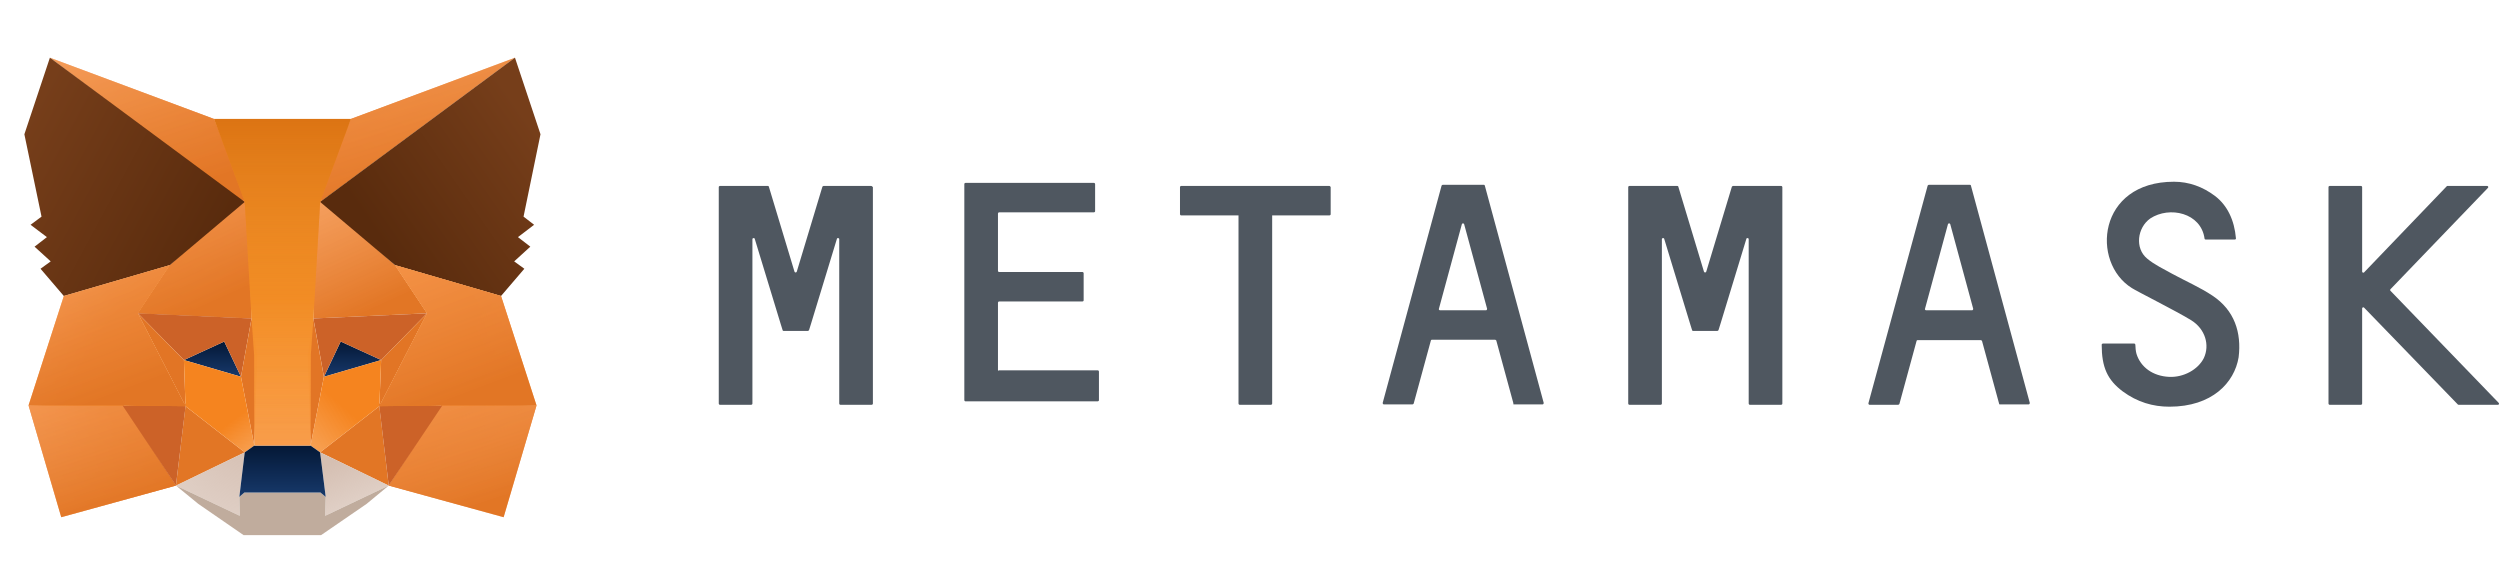 <svg xmlns="http://www.w3.org/2000/svg" width="218" height="51" viewBox="0 0 218 51" fill="none"><path d="M192.94 25.789C191.839 25.055 190.605 24.521 189.438 23.887C188.671 23.454 187.87 23.087 187.237 22.553C186.136 21.652 186.37 19.851 187.504 19.05C189.171 17.949 191.939 18.549 192.239 20.818C192.239 20.851 192.273 20.885 192.339 20.885H194.874C194.941 20.885 194.974 20.851 194.974 20.785C194.84 19.217 194.24 17.916 193.14 17.082C192.072 16.281 190.872 15.847 189.571 15.847C182.901 15.847 182.301 22.887 185.903 25.122C186.303 25.389 189.838 27.157 191.072 27.924C192.306 28.692 192.706 30.093 192.173 31.227C191.672 32.228 190.405 32.928 189.138 32.862C187.737 32.795 186.67 32.028 186.303 30.86C186.236 30.66 186.203 30.226 186.203 30.059C186.203 30.026 186.17 29.959 186.103 29.959H183.368C183.335 29.959 183.268 29.993 183.268 30.059C183.268 32.028 183.768 33.129 185.102 34.13C186.37 35.064 187.737 35.464 189.171 35.464C192.906 35.464 194.84 33.362 195.207 31.16C195.474 28.992 194.84 27.057 192.94 25.789Z" fill="#4F5760"></path><path d="M75.949 16.214H71.814C71.78 16.214 71.747 16.247 71.713 16.281L69.479 23.687C69.446 23.787 69.312 23.787 69.279 23.687L67.045 16.281C67.045 16.247 67.011 16.214 66.945 16.214H62.776C62.742 16.214 62.676 16.247 62.676 16.314V35.197C62.676 35.23 62.709 35.297 62.776 35.297H65.51C65.544 35.297 65.611 35.264 65.611 35.197V20.851C65.611 20.751 65.777 20.718 65.811 20.818L68.078 28.258L68.245 28.792C68.245 28.825 68.278 28.858 68.345 28.858H70.446C70.48 28.858 70.513 28.825 70.546 28.792L70.713 28.258L72.981 20.818C73.014 20.718 73.181 20.751 73.181 20.851V35.197C73.181 35.23 73.214 35.297 73.281 35.297H76.016C76.049 35.297 76.116 35.264 76.116 35.197V16.314C76.049 16.247 76.016 16.214 75.949 16.214Z" fill="#4F5760"></path><path d="M151.119 16.214C151.086 16.214 151.052 16.247 151.019 16.281L148.785 23.687C148.751 23.787 148.618 23.787 148.585 23.687L146.35 16.281C146.35 16.247 146.317 16.214 146.25 16.214H142.081C142.048 16.214 141.981 16.247 141.981 16.314V35.197C141.981 35.23 142.015 35.297 142.081 35.297H144.816C144.849 35.297 144.916 35.264 144.916 35.197V20.851C144.916 20.751 145.083 20.718 145.116 20.818L147.384 28.258L147.551 28.792C147.551 28.825 147.584 28.858 147.651 28.858H149.752C149.785 28.858 149.818 28.825 149.852 28.792L150.019 28.258L152.286 20.818C152.32 20.718 152.486 20.751 152.486 20.851V35.197C152.486 35.23 152.52 35.297 152.586 35.297H155.321C155.354 35.297 155.421 35.264 155.421 35.197V16.314C155.421 16.281 155.388 16.214 155.321 16.214H151.119Z" fill="#4F5760"></path><path d="M115.902 16.214H102.996C102.962 16.214 102.895 16.247 102.895 16.314V18.683C102.895 18.716 102.929 18.783 102.996 18.783H107.998V35.197C107.998 35.23 108.031 35.297 108.098 35.297H110.833C110.866 35.297 110.933 35.264 110.933 35.197V18.783H115.935C115.969 18.783 116.035 18.75 116.035 18.683V16.314C116.002 16.247 115.969 16.214 115.902 16.214Z" fill="#4F5760"></path><path d="M125.473 26.923L127.474 19.55C127.508 19.45 127.641 19.45 127.674 19.55L129.675 26.923C129.675 26.99 129.642 27.057 129.575 27.057H125.573C125.507 27.057 125.44 26.99 125.473 26.923ZM132.01 35.264H134.511C134.578 35.264 134.611 35.197 134.611 35.13L129.475 16.181C129.475 16.147 129.442 16.114 129.375 16.114H125.807C125.773 16.114 125.74 16.147 125.707 16.181L120.571 35.13C120.571 35.197 120.604 35.264 120.671 35.264H123.172C123.205 35.264 123.239 35.23 123.272 35.197L124.773 29.692C124.773 29.659 124.806 29.626 124.873 29.626H130.376C130.409 29.626 130.442 29.659 130.476 29.692L131.976 35.197C131.91 35.23 131.976 35.264 132.01 35.264Z" fill="#4F5760"></path><path d="M167.861 26.923L169.862 19.55C169.895 19.45 170.028 19.45 170.062 19.55L172.063 26.923C172.063 26.99 172.029 27.057 171.963 27.057H167.961C167.894 27.057 167.827 26.99 167.861 26.923ZM174.397 35.264H176.898C176.965 35.264 176.998 35.197 176.998 35.13L171.863 16.181C171.863 16.147 171.829 16.114 171.763 16.114H168.194C168.161 16.114 168.127 16.147 168.094 16.181L162.925 35.164C162.925 35.23 162.958 35.297 163.025 35.297H165.526C165.56 35.297 165.593 35.264 165.626 35.23L167.127 29.726C167.127 29.692 167.16 29.659 167.227 29.659H172.73C172.763 29.659 172.796 29.692 172.83 29.726L174.33 35.23C174.297 35.23 174.33 35.264 174.397 35.264Z" fill="#4F5760"></path><path d="M87.023 32.261V26.389C87.023 26.356 87.057 26.289 87.124 26.289H94.394C94.427 26.289 94.494 26.256 94.494 26.189V23.82C94.494 23.787 94.46 23.72 94.394 23.72H87.124C87.09 23.72 87.023 23.687 87.023 23.62V18.616C87.023 18.583 87.057 18.516 87.124 18.516H95.394C95.428 18.516 95.494 18.483 95.494 18.416V16.047C95.494 16.014 95.461 15.947 95.394 15.947H84.189C84.155 15.947 84.089 15.98 84.089 16.047V34.897C84.089 34.93 84.122 34.997 84.189 34.997H95.728C95.761 34.997 95.828 34.963 95.828 34.897V32.395C95.828 32.361 95.794 32.294 95.728 32.294H87.09C87.057 32.361 87.023 32.328 87.023 32.261Z" fill="#4F5760"></path><path d="M217.885 35.13L208.447 25.355C208.414 25.322 208.414 25.255 208.447 25.222L216.951 16.381C217.018 16.314 216.951 16.214 216.885 16.214H213.416C213.383 16.214 213.383 16.214 213.35 16.247L206.146 23.754C206.079 23.821 205.979 23.754 205.979 23.687V16.314C205.979 16.281 205.946 16.214 205.879 16.214H203.145C203.111 16.214 203.045 16.247 203.045 16.314V35.197C203.045 35.23 203.078 35.297 203.145 35.297H205.879C205.913 35.297 205.979 35.264 205.979 35.197V26.89C205.979 26.823 206.079 26.756 206.146 26.823L214.317 35.264C214.317 35.264 214.35 35.297 214.383 35.297H217.852C217.885 35.297 217.952 35.164 217.885 35.13Z" fill="#4F5760"></path><g clip-path="url(#clip0_5457_170899)"><g clip-path="url(#clip1_5457_170899)"><path d="M44.908 5.03L27.325 18.04L30.595 10.373L44.908 5.03Z" fill="url(#paint0_linear_5457_170899)"></path><path d="M44.908 5.03L27.325 18.04L30.595 10.373L44.908 5.03Z" fill="url(#paint1_linear_5457_170899)"></path><path d="M4.351 5.03L21.776 18.161L18.664 10.373L4.351 5.03Z" fill="url(#paint2_linear_5457_170899)"></path><path d="M4.351 5.03L21.776 18.161L18.664 10.373L4.351 5.03Z" fill="url(#paint3_linear_5457_170899)"></path><path d="M38.577 35.195L33.898 42.342L43.916 45.1L46.785 35.352L38.577 35.195Z" fill="url(#paint4_linear_5457_170899)"></path><path d="M38.577 35.195L33.898 42.342L43.916 45.1L46.785 35.352L38.577 35.195Z" fill="url(#paint5_linear_5457_170899)"></path><path d="M2.489 35.352L5.341 45.1L15.341 42.342L10.681 35.195L2.489 35.352Z" fill="url(#paint6_linear_5457_170899)"></path><path d="M2.489 35.352L5.341 45.1L15.341 42.342L10.681 35.195L2.489 35.352Z" fill="url(#paint7_linear_5457_170899)"></path><path d="M14.803 23.122L12.021 27.32L21.933 27.771L21.603 17.103L14.803 23.122Z" fill="url(#paint8_linear_5457_170899)"></path><path d="M14.803 23.122L12.021 27.32L21.933 27.771L21.603 17.103L14.803 23.122Z" fill="url(#paint9_linear_5457_170899)"></path><path d="M34.456 23.122L27.551 16.982L27.325 27.771L37.238 27.32L34.456 23.122Z" fill="url(#paint10_linear_5457_170899)"></path><path d="M15.342 42.342L21.342 39.446L16.177 35.421L15.342 42.342Z" fill="#E27625"></path><path d="M27.914 39.446L33.897 42.342L33.079 35.421L27.914 39.446Z" fill="#E27625"></path><path d="M33.897 42.342L27.914 39.445L28.401 43.331L28.349 44.979L33.897 42.342Z" fill="url(#paint11_linear_5457_170899)"></path><path d="M15.342 42.342L20.907 44.979L20.872 43.331L21.342 39.445L15.342 42.342Z" fill="url(#paint12_radial_5457_170899)"></path><path d="M21.012 32.853L16.038 31.396L19.551 29.782L21.012 32.853Z" fill="url(#paint13_linear_5457_170899)"></path><path d="M28.248 32.853L29.709 29.782L33.239 31.396L28.248 32.853Z" fill="url(#paint14_linear_5457_170899)"></path><path d="M15.341 42.342L16.21 35.195L10.68 35.352L15.341 42.342Z" fill="#CC6228"></path><path d="M33.046 35.195L33.898 42.342L38.576 35.352L33.046 35.195Z" fill="#CC6228"></path><path d="M37.238 27.32L27.325 27.771L28.247 32.853L29.708 29.783L33.238 31.396L37.238 27.32Z" fill="#CC6228"></path><path d="M16.038 31.396L19.551 29.783L21.012 32.853L21.933 27.771L12.021 27.32L16.038 31.396Z" fill="#CC6228"></path><path d="M12.021 27.32L16.177 35.42L16.038 31.396L12.021 27.32Z" fill="#E27525"></path><path d="M33.237 31.396L33.081 35.42L37.238 27.32L33.237 31.396Z" fill="#E27525"></path><path d="M21.933 27.771L21.012 32.854L22.177 38.856L22.438 30.946L21.933 27.771Z" fill="#E27525"></path><path d="M27.322 27.771L26.835 30.928L27.078 38.856L28.244 32.854L27.322 27.771Z" fill="#E27525"></path><path d="M28.244 32.853L27.079 38.855L27.914 39.445L33.079 35.421L33.236 31.396L28.244 32.853Z" fill="url(#paint15_linear_5457_170899)"></path><path d="M16.038 31.396L16.177 35.421L21.342 39.445L22.177 38.855L21.012 32.853L16.038 31.396Z" fill="url(#paint16_linear_5457_170899)"></path><path d="M28.35 44.979L28.402 43.331L27.95 42.949L21.307 42.949L20.872 43.331L20.907 44.979L15.342 42.342L17.29 43.938L21.237 46.661L28.003 46.661L31.968 43.938L33.898 42.342L28.35 44.979Z" fill="#C0AC9D"></path><path d="M27.913 39.446L27.079 38.856L22.174 38.856L21.34 39.446L20.87 43.331L21.305 42.95L27.948 42.95L28.401 43.331L27.913 39.446Z" fill="url(#paint17_linear_5457_170899)"></path><path d="M45.653 18.89L47.131 11.708L44.905 5.03L27.914 17.606L34.453 23.122L43.688 25.811L45.722 23.435L44.836 22.793L46.244 21.509L45.166 20.677L46.575 19.601L45.653 18.89Z" fill="url(#paint18_linear_5457_170899)"></path><path d="M2.125 11.709L3.621 18.89L2.664 19.602L4.09 20.677L3.012 21.51L4.421 22.793L3.534 23.435L5.568 25.812L14.803 23.123L21.342 17.607L4.351 5.031L2.125 11.709Z" fill="url(#paint19_linear_5457_170899)"></path><path d="M43.69 25.811L34.455 23.123L37.238 27.32L33.081 35.421L38.577 35.352L46.785 35.352L43.69 25.811Z" fill="url(#paint20_radial_5457_170899)"></path><path d="M43.69 25.811L34.455 23.123L37.238 27.32L33.081 35.421L38.577 35.352L46.785 35.352L43.69 25.811Z" fill="url(#paint21_linear_5457_170899)"></path><path d="M14.802 23.123L5.567 25.811L2.489 35.352L10.681 35.352L16.176 35.421L12.02 27.32L14.802 23.123Z" fill="url(#paint22_radial_5457_170899)"></path><path d="M14.802 23.123L5.567 25.811L2.489 35.352L10.681 35.352L16.176 35.421L12.02 27.32L14.802 23.123Z" fill="url(#paint23_linear_5457_170899)"></path><path d="M27.327 27.771L27.918 17.606L30.596 10.373L18.666 10.373L21.344 17.606L21.936 27.771L22.162 30.963L22.179 38.856L27.083 38.856L27.101 30.963L27.327 27.771Z" fill="url(#paint24_linear_5457_170899)"></path><path d="M27.327 27.771L27.918 17.606L30.596 10.373L18.666 10.373L21.344 17.606L21.936 27.771L22.162 30.963L22.179 38.856L27.083 38.856L27.101 30.963L27.327 27.771Z" fill="url(#paint25_linear_5457_170899)" fill-opacity="0.6"></path></g></g><defs><linearGradient id="paint0_linear_5457_170899" x1="29.523" y1="17.128" x2="52.118" y2="-5.823" gradientUnits="userSpaceOnUse"><stop stop-color="#E17726"></stop><stop offset="1" stop-color="#E17726" stop-opacity="0"></stop></linearGradient><linearGradient id="paint1_linear_5457_170899" x1="36.273" y1="17.22" x2="30.325" y2="-1.935" gradientUnits="userSpaceOnUse"><stop stop-color="#E27625"></stop><stop offset="1" stop-color="#FCA15C" stop-opacity="0.83"></stop></linearGradient><linearGradient id="paint2_linear_5457_170899" x1="23.475" y1="18.195" x2="1.236" y2="-5.111" gradientUnits="userSpaceOnUse"><stop stop-color="#E27625"></stop><stop offset="1" stop-color="#E27625" stop-opacity="0"></stop></linearGradient><linearGradient id="paint3_linear_5457_170899" x1="13.219" y1="17.334" x2="7.125" y2="-1.937" gradientUnits="userSpaceOnUse"><stop stop-color="#E27625"></stop><stop offset="1" stop-color="#FCA15C" stop-opacity="0.83"></stop></linearGradient><linearGradient id="paint4_linear_5457_170899" x1="31.659" y1="35.275" x2="44.294" y2="53.289" gradientUnits="userSpaceOnUse"><stop offset="0.256" stop-color="#E27625"></stop><stop offset="1" stop-color="#E27625" stop-opacity="0"></stop></linearGradient><linearGradient id="paint5_linear_5457_170899" x1="40.457" y1="44.476" x2="35.785" y2="29.993" gradientUnits="userSpaceOnUse"><stop stop-color="#E27625"></stop><stop offset="1" stop-color="#FCA15C" stop-opacity="0.83"></stop></linearGradient><linearGradient id="paint6_linear_5457_170899" x1="16.356" y1="35.275" x2="-0.012" y2="50.22" gradientUnits="userSpaceOnUse"><stop offset="0.247" stop-color="#E27625"></stop><stop offset="1" stop-color="#E27625" stop-opacity="0"></stop></linearGradient><linearGradient id="paint7_linear_5457_170899" x1="9.03" y1="44.476" x2="4.348" y2="30.001" gradientUnits="userSpaceOnUse"><stop stop-color="#E27625"></stop><stop offset="1" stop-color="#FCA15C" stop-opacity="0.83"></stop></linearGradient><linearGradient id="paint8_linear_5457_170899" x1="13.866" y1="26.024" x2="32.903" y2="10.367" gradientUnits="userSpaceOnUse"><stop stop-color="#E27625"></stop><stop offset="1" stop-color="#E27625" stop-opacity="0"></stop></linearGradient><linearGradient id="paint9_linear_5457_170899" x1="17.065" y1="27.099" x2="10.605" y2="12.795" gradientUnits="userSpaceOnUse"><stop stop-color="#E27625"></stop><stop offset="1" stop-color="#FCA15C" stop-opacity="0.83"></stop></linearGradient><linearGradient id="paint10_linear_5457_170899" x1="32.37" y1="27.092" x2="25.787" y2="12.681" gradientUnits="userSpaceOnUse"><stop stop-color="#E27625"></stop><stop offset="1" stop-color="#FCA15C" stop-opacity="0.83"></stop></linearGradient><linearGradient id="paint11_linear_5457_170899" x1="30.905" y1="39.445" x2="37.347" y2="53.855" gradientUnits="userSpaceOnUse"><stop stop-color="#D5BFB2"></stop><stop offset="1" stop-color="#D5BFB2" stop-opacity="0"></stop></linearGradient><radialGradient id="paint12_radial_5457_170899" cx="0" cy="0" r="1" gradientUnits="userSpaceOnUse" gradientTransform="translate(21.277 38.243) rotate(116.98) scale(28.339 30.727)"><stop stop-color="#D5BFB2"></stop><stop offset="1" stop-color="#D5BFB2" stop-opacity="0"></stop></radialGradient><linearGradient id="paint13_linear_5457_170899" x1="18.525" y1="29.782" x2="18.525" y2="32.853" gradientUnits="userSpaceOnUse"><stop stop-color="#041836"></stop><stop offset="1" stop-color="#17396B"></stop></linearGradient><linearGradient id="paint14_linear_5457_170899" x1="30.744" y1="29.782" x2="30.744" y2="32.853" gradientUnits="userSpaceOnUse"><stop stop-color="#041836"></stop><stop offset="1" stop-color="#17396B"></stop></linearGradient><linearGradient id="paint15_linear_5457_170899" x1="32.545" y1="31.361" x2="16.711" y2="49.508" gradientUnits="userSpaceOnUse"><stop offset="0.2" stop-color="#F5841F"></stop><stop offset="1" stop-color="#F5841F" stop-opacity="0"></stop></linearGradient><linearGradient id="paint16_linear_5457_170899" x1="16.002" y1="31.361" x2="28.634" y2="47.907" gradientUnits="userSpaceOnUse"><stop offset="0.328" stop-color="#F5841F"></stop><stop offset="1" stop-color="#F5841F" stop-opacity="0"></stop></linearGradient><linearGradient id="paint17_linear_5457_170899" x1="24.635" y1="38.856" x2="24.635" y2="43.331" gradientUnits="userSpaceOnUse"><stop stop-color="#041836"></stop><stop offset="1" stop-color="#17396B"></stop></linearGradient><linearGradient id="paint18_linear_5457_170899" x1="33.458" y1="21.372" x2="47.066" y2="11.962" gradientUnits="userSpaceOnUse"><stop stop-color="#592B0D"></stop><stop offset="1" stop-color="#763E1A"></stop></linearGradient><linearGradient id="paint19_linear_5457_170899" x1="19.997" y1="18.477" x2="3.059" y2="9.357" gradientUnits="userSpaceOnUse"><stop stop-color="#592B0D"></stop><stop offset="1" stop-color="#763E1A"></stop></linearGradient><radialGradient id="paint20_radial_5457_170899" cx="0" cy="0" r="1" gradientUnits="userSpaceOnUse" gradientTransform="translate(36.26 28.524) rotate(11.689) scale(19.822 22.088)"><stop offset="0.264" stop-color="#F5841F"></stop><stop offset="1" stop-color="#F5841F" stop-opacity="0"></stop></radialGradient><linearGradient id="paint21_linear_5457_170899" x1="40.055" y1="34.646" x2="33.507" y2="17.259" gradientUnits="userSpaceOnUse"><stop stop-color="#E27625"></stop><stop offset="1" stop-color="#FCA15C" stop-opacity="0.83"></stop></linearGradient><radialGradient id="paint22_radial_5457_170899" cx="0" cy="0" r="1" gradientUnits="userSpaceOnUse" gradientTransform="translate(17.601 35.275) rotate(-159.818) scale(35.067 39.025)"><stop offset="0.3" stop-color="#F5841F"></stop><stop offset="0.567" stop-color="#F5841F" stop-opacity="0"></stop></radialGradient><linearGradient id="paint23_linear_5457_170899" x1="9.455" y1="34.646" x2="2.9" y2="17.264" gradientUnits="userSpaceOnUse"><stop stop-color="#E27625"></stop><stop offset="1" stop-color="#FCA15C" stop-opacity="0.83"></stop></linearGradient><linearGradient id="paint24_linear_5457_170899" x1="24.542" y1="10.367" x2="24.542" y2="67.655" gradientUnits="userSpaceOnUse"><stop offset="0.268" stop-color="#F5841F"></stop><stop offset="1" stop-color="#FFC796" stop-opacity="0.89"></stop></linearGradient><linearGradient id="paint25_linear_5457_170899" x1="24.612" y1="38.856" x2="24.612" y2="10.357" gradientUnits="userSpaceOnUse"><stop stop-color="#FFCF52" stop-opacity="0"></stop><stop offset="1" stop-color="#CB690B"></stop></linearGradient><clipPath id="clip0_5457_170899"><rect width="50.178" height="50.178" fill="white" transform="translate(0.546 0.799)"></rect></clipPath><clipPath id="clip1_5457_170899"><rect width="54.009" height="54.009" fill="white" transform="translate(-2.376 -1.158)"></rect></clipPath></defs></svg>